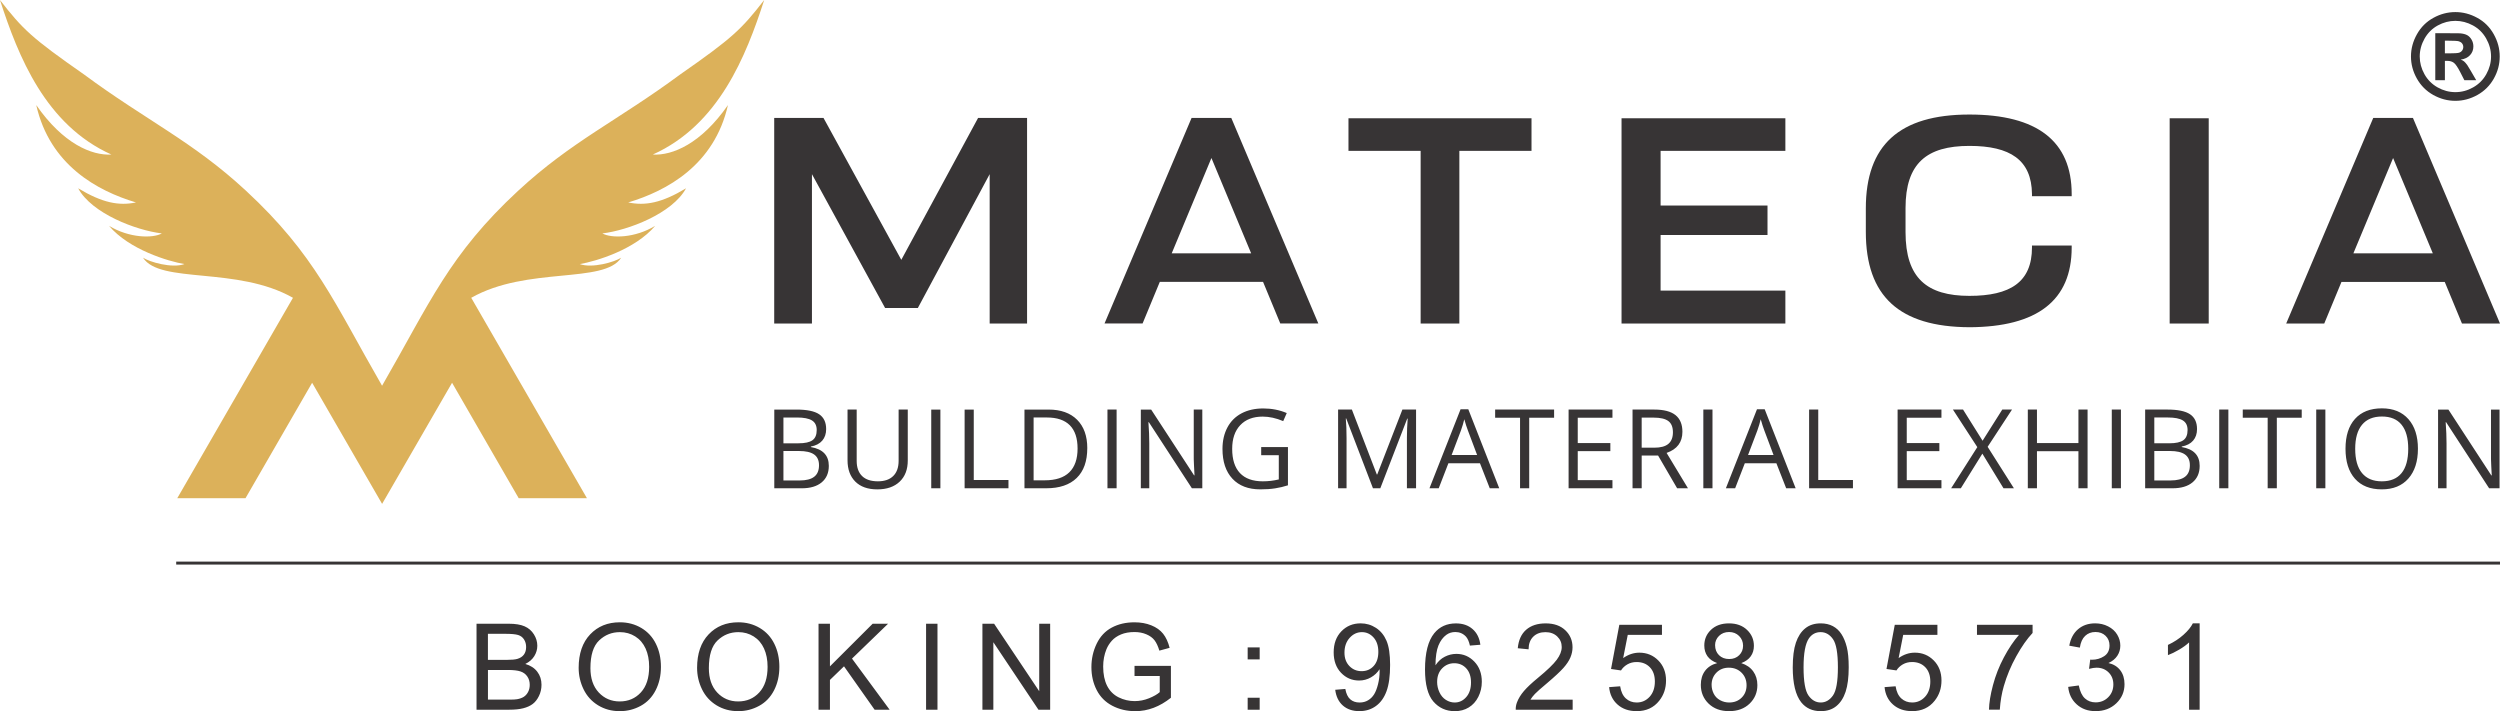 <?xml version="1.0" encoding="UTF-8"?>
<svg xmlns="http://www.w3.org/2000/svg" xmlns:xlink="http://www.w3.org/1999/xlink" xmlns:xodm="http://www.corel.com/coreldraw/odm/2003" xml:space="preserve" width="14.037in" height="3.993in" version="1.1" style="shape-rendering:geometricPrecision; text-rendering:geometricPrecision; image-rendering:optimizeQuality; fill-rule:evenodd; clip-rule:evenodd" viewBox="0 0 2159.01 614.15">
 <defs>
  <style type="text/css">
   
    .str0 {stroke:#373435;stroke-width:2.56;stroke-miterlimit:2.613}
    .fil2 {fill:none}
    .fil3 {fill:#373435;fill-rule:nonzero}
    .fil1 {fill:#373435;fill-rule:nonzero}
    .fil0 {fill:#DCB15A;fill-rule:nonzero}
   
  </style>
 </defs>
 <g id="Layer_x0020_1">
  <g id="_2531004646528">
   <g>
    <path class="fil0" d="M447.68 164.56c45.83,-42.47 86.28,-60.72 139.7,-100.25 45.19,-31.51 52.88,-38.91 72.6,-64.31 -15.78,48.71 -39.33,107.93 -96.24,133.46 16.97,1.03 41.8,-9.38 64.92,-42.72 -11.77,51.89 -52.82,74.12 -86.13,84.08 14.6,3.08 28.95,0.47 49.93,-12.21 -11.72,21.73 -49.95,36.32 -72.26,38.97 7.75,4.36 28.16,4.09 45.61,-6.55 -17.41,20.59 -51.14,30.64 -65.09,33.03 10.74,3.86 30.14,-1.82 35.76,-5.52 -14.72,22.88 -81.28,7.25 -129.52,34.64l99.92 173.07 -58.93 0 -57.54 -99.7c-20.16,34.89 -40.27,69.71 -60.42,104.6 -20.14,-34.87 -40.29,-69.74 -60.43,-104.6l-57.54 99.7 -58.93 0 99.92 -173.07c-48.23,-27.39 -114.79,-11.76 -129.52,-34.64 5.62,3.7 25.02,9.38 35.76,5.52 -13.94,-2.39 -47.67,-12.44 -65.09,-33.03 17.45,10.64 37.87,10.91 45.61,6.55 -22.31,-2.65 -60.55,-17.24 -72.26,-38.97 20.98,12.67 35.32,15.29 49.93,12.21 -33.31,-9.95 -74.36,-32.18 -86.13,-84.08 23.12,33.34 47.95,43.75 64.92,42.72 -56.92,-25.54 -80.45,-84.75 -96.25,-133.46 19.73,25.4 27.41,32.8 72.6,64.31 53.41,39.54 93.87,57.79 139.69,100.25 59.93,55.51 76.35,96.88 117.69,168.57 41.34,-71.68 57.78,-113.06 117.7,-168.57z"></path>
    <path class="fil1" d="M2066.69 136.46l34.3 82.32 -68.6 0 34.3 -82.32zm92.32 142.92l-75.17 -177.52 -34.3 0 -75.17 177.52 32.87 0 14.87 -35.93 89.18 0 14.87 35.93 32.87 0zm-251.55 -177.25l-33.73 0 0 177.25 33.73 0 0 -177.25zm-206.66 180.47c58.59,-0.27 88.32,-23.06 88.32,-68.92l0 -1.61 -34.29 0 0 1.61c0,30.03 -18.88,41.83 -54.03,41.83 -36.59,0 -55.17,-15.28 -55.17,-54.97l0 -20.91c0,-38.62 18.3,-53.63 55.17,-53.63 35.15,0 53.73,12.07 54.03,41.56l0 1.87 34.29 0 0 -1.87c0,-45.58 -29.73,-68.65 -88.32,-68.65 -60.61,0 -89.46,26.54 -89.46,80.98l0 20.38c0,55.51 28.86,82.05 89.46,82.32zm-158.94 -180.47l-141.49 0 0 177.25 141.49 0 0 -28.42 -107.76 0 0 -48 92.33 0 0 -25.47 -92.33 0 0 -47.21 107.76 0 0 -28.15zm-377.31 0l0 28.15 62.32 0 0 149.1 33.44 0 0 -149.1 62.31 0 0 -28.15 -158.06 0zm-118.35 34.32l34.3 82.32 -68.6 0 34.3 -82.32zm92.33 142.92l-75.18 -177.52 -34.3 0 -75.18 177.52 32.87 0 14.87 -35.93 89.18 0 14.87 35.93 32.87 0zm-360.16 -54.97l-67.18 -122.54 -42.58 0 0 177.52 32.59 0 0 -128.98 63.17 115.57 28.29 0 62.02 -115.57 0 128.98 32.3 0 0 -177.52 -42.31 0 -66.31 122.54z"></path>
    <path class="fil1" d="M2158.63 421.67l-9.01 0 -37.14 -57.04 -0.38 0c0.49,6.7 0.74,12.82 0.74,18.42l0 38.63 -7.31 0 0 -67.97 8.93 0 37.05 56.82 0.37 0c-0.06,-0.84 -0.19,-3.53 -0.42,-8.08 -0.22,-4.54 -0.29,-7.77 -0.23,-9.75l0 -39 7.39 0 0 67.97zm-124.67 -34.09c0,9.21 1.95,16.19 5.88,20.95 3.94,4.77 9.63,7.14 17.08,7.14 7.54,0 13.23,-2.37 17.08,-7.11 3.84,-4.74 5.76,-11.74 5.76,-20.98 0,-9.13 -1.9,-16.06 -5.75,-20.79 -3.82,-4.73 -9.48,-7.09 -16.99,-7.09 -7.53,0 -13.24,2.38 -17.18,7.14 -3.93,4.75 -5.88,11.67 -5.88,20.74zm54.17 0.02c0,10.88 -2.76,19.44 -8.25,25.67 -5.5,6.24 -13.15,9.34 -22.96,9.34 -10.01,0 -17.73,-3.05 -23.16,-9.18 -5.44,-6.13 -8.17,-14.76 -8.17,-25.91 0,-11.07 2.73,-19.65 8.19,-25.74 5.47,-6.09 13.21,-9.14 23.24,-9.14 9.78,0 17.4,3.1 22.89,9.31 5.49,6.2 8.23,14.75 8.23,25.65zm-87.83 -33.91l7.9 0 0 67.97 -7.9 0 0 -67.97zm-34.03 67.97l-7.9 0 0 -60.92 -21.51 0 0 -7.05 50.92 0 0 7.05 -21.5 0 0 60.92zm-49.74 -67.97l7.9 0 0 67.97 -7.9 0 0 -67.97zm-56.06 35.79l0 25.43 14.18 0c5.47,0 9.62,-1.06 12.37,-3.19 2.78,-2.12 4.17,-5.44 4.17,-9.97 0,-4.2 -1.43,-7.31 -4.26,-9.3 -2.84,-1.99 -7.16,-2.97 -12.94,-2.97l-13.53 0zm0 -6.66l13.01 0c5.58,0 9.59,-0.88 12.04,-2.64 2.46,-1.74 3.68,-4.69 3.68,-8.84 0,-3.81 -1.36,-6.58 -4.09,-8.26 -2.73,-1.69 -7.06,-2.54 -13.01,-2.54l-11.63 0 0 22.28zm-7.9 -29.13l19.2 0c9.01,0 15.54,1.35 19.56,4.05 4.02,2.7 6.04,6.97 6.04,12.8 0,4.02 -1.11,7.36 -3.37,9.97 -2.25,2.61 -5.51,4.32 -9.83,5.1l0 0.46c10.33,1.76 15.48,7.19 15.48,16.26 0,6.07 -2.06,10.82 -6.16,14.23 -4.1,3.42 -9.85,5.11 -17.22,5.11l-23.7 0 0 -67.97zm-28.82 0l7.9 0 0 67.97 -7.9 0 0 -67.97zm-20.91 67.97l-7.9 0 0 -31.99 -35.81 0 0 31.99 -7.9 0 0 -67.97 7.9 0 0 28.94 35.81 0 0 -28.94 7.9 0 0 67.97zm-63.62 0l-8.99 0 -18.25 -29.89 -18.58 29.89 -8.38 0 22.6 -35.53 -21.07 -32.44 8.75 0 16.87 26.93 17.01 -26.93 8.41 0 -21.05 32.17 22.68 35.8zm-62.58 0l-37.86 0 0 -67.97 37.86 0 0 7.05 -29.96 0 0 21.89 28.16 0 0 6.95 -28.16 0 0 25.03 29.96 0 0 7.05zm-114.29 0l0 -67.97 7.9 0 0 60.83 29.97 0 0 7.14 -37.87 0zm-30.72 -28.75l-7.91 -21.05c-1.02,-2.66 -2.08,-5.93 -3.16,-9.81 -0.69,2.97 -1.66,6.24 -2.93,9.81l-8 21.05 22 0zm10.92 28.75l-8.46 -21.61 -27.25 0 -8.36 21.61 -8 0 26.87 -68.25 6.64 0 26.74 68.25 -8.2 0zm-71.54 -67.97l7.9 0 0 67.97 -7.9 0 0 -67.97zm-53.24 32.94l10.82 0c5.58,0 9.66,-1.11 12.26,-3.34 2.6,-2.2 3.9,-5.54 3.9,-9.96 0,-4.5 -1.31,-7.74 -3.96,-9.71 -2.65,-1.99 -6.91,-2.98 -12.76,-2.98l-10.27 0 0 25.98zm0 6.75l0 28.28 -7.9 0 0 -67.97 18.63 0c8.35,0 14.5,1.61 18.47,4.79 3.97,3.19 5.97,8 5.97,14.41 0,9 -4.56,15.08 -13.66,18.24l18.46 30.54 -9.36 0 -16.45 -28.28 -14.17 0zm-25.25 28.28l-37.87 0 0 -67.97 37.87 0 0 7.05 -29.97 0 0 21.89 28.16 0 0 6.95 -28.16 0 0 25.03 29.97 0 0 7.05zm-71.9 0l-7.9 0 0 -60.92 -21.51 0 0 -7.05 50.92 0 0 7.05 -21.5 0 0 60.92zm-44.98 -28.75l-7.91 -21.05c-1.02,-2.66 -2.08,-5.93 -3.16,-9.81 -0.69,2.97 -1.66,6.24 -2.93,9.81l-8 21.05 22 0zm10.92 28.75l-8.46 -21.61 -27.25 0 -8.36 21.61 -7.99 0 26.87 -68.25 6.65 0 26.73 68.25 -8.18 0zm-100.87 0l-23.08 -60.26 -0.37 0c0.44,4.78 0.65,10.46 0.65,17.02l0 43.24 -7.3 0 0 -67.97 11.9 0 21.54 56.07 0.36 0 21.73 -56.07 11.8 0 0 67.97 -7.9 0 0 -43.78c0,-5.04 0.22,-10.49 0.65,-16.38l-0.37 0 -23.25 60.16 -6.36 0zm-96.51 -35.6l23.1 0 0 33.06c-3.59,1.15 -7.25,2.01 -10.98,2.6 -3.71,0.59 -8.03,0.89 -12.91,0.89 -10.3,0 -18.31,-3.05 -24.04,-9.18 -5.74,-6.13 -8.61,-14.69 -8.61,-25.74 0,-7.06 1.43,-13.25 4.26,-18.56 2.84,-5.32 6.92,-9.38 12.24,-12.2 5.34,-2.8 11.59,-4.2 18.75,-4.2 7.25,0 14,1.32 20.26,3.97l-3.06 6.97c-6.14,-2.6 -12.04,-3.9 -17.71,-3.9 -8.28,0 -14.74,2.46 -19.39,7.39 -4.66,4.92 -6.97,11.76 -6.97,20.5 0,9.18 2.24,16.14 6.71,20.89 4.48,4.74 11.06,7.11 19.74,7.11 4.69,0 9.29,-0.54 13.8,-1.63l0 -20.93 -15.2 0 0 -7.04zm-50.85 35.6l-9.01 0 -37.14 -57.04 -0.39 0c0.5,6.7 0.74,12.82 0.74,18.42l0 38.63 -7.3 0 0 -67.97 8.92 0 37.07 56.82 0.37 0c-0.07,-0.84 -0.19,-3.53 -0.42,-8.08 -0.22,-4.54 -0.31,-7.77 -0.24,-9.75l0 -39 7.39 0 0 67.97zm-81.92 -67.97l7.9 0 0 67.97 -7.9 0 0 -67.97zm-25.81 33.63c0,-8.87 -2.22,-15.54 -6.66,-20.04 -4.45,-4.48 -11.06,-6.74 -19.82,-6.74l-11.49 0 0 54.26 9.62 0c9.43,0 16.5,-2.31 21.24,-6.94 4.74,-4.63 7.11,-11.48 7.11,-20.54zm8.38 -0.28c0,11.21 -3.04,19.8 -9.13,25.73 -6.09,5.94 -14.86,8.9 -26.3,8.9l-18.81 0 0 -67.97 20.82 0c10.56,0 18.78,2.93 24.64,8.79 5.85,5.86 8.79,14.04 8.79,24.56zm-105.93 34.63l0 -67.97 7.9 0 0 60.83 29.97 0 0 7.14 -37.87 0zm-28.82 -67.97l7.9 0 0 67.97 -7.9 0 0 -67.97zm-20.27 0l0 44c0,7.74 -2.33,13.84 -7.01,18.27 -4.68,4.44 -11.1,6.65 -19.29,6.65 -8.2,0 -14.52,-2.24 -19,-6.7 -4.47,-4.47 -6.72,-10.6 -6.72,-18.42l0 -43.81 7.9 0 0 44.34c0,5.69 1.56,10.03 4.66,13.08 3.09,3.03 7.64,4.55 13.66,4.55 5.74,0 10.15,-1.53 13.25,-4.59 3.09,-3.05 4.65,-7.43 4.65,-13.12l0 -44.27 7.9 0zm-107.38 35.79l0 25.43 14.18 0c5.47,0 9.62,-1.06 12.38,-3.19 2.77,-2.12 4.17,-5.44 4.17,-9.97 0,-4.2 -1.43,-7.31 -4.26,-9.3 -2.84,-1.99 -7.15,-2.97 -12.95,-2.97l-13.53 0zm0 -6.66l13.01 0c5.58,0 9.61,-0.88 12.04,-2.64 2.46,-1.74 3.69,-4.69 3.69,-8.84 0,-3.81 -1.37,-6.58 -4.1,-8.26 -2.72,-1.69 -7.06,-2.54 -13.01,-2.54l-11.63 0 0 22.28zm-7.9 -29.13l19.2 0c9.01,0 15.55,1.35 19.56,4.05 4.03,2.7 6.04,6.97 6.04,12.8 0,4.02 -1.11,7.36 -3.36,9.97 -2.26,2.61 -5.52,4.32 -9.84,5.1l0 0.46c10.34,1.76 15.5,7.19 15.5,16.26 0,6.07 -2.07,10.82 -6.16,14.23 -4.1,3.42 -9.85,5.11 -17.23,5.11l-23.7 0 0 -67.97z"></path>
    <path class="fil1" d="M2111.42 46.08l3.33 0c4.75,0 7.7,-0.2 8.84,-0.54 1.15,-0.36 2.05,-1 2.71,-1.89 0.67,-0.92 1,-1.93 1,-3.09 0,-1.11 -0.32,-2.12 -0.98,-2.99 -0.64,-0.88 -1.58,-1.5 -2.75,-1.88 -1.22,-0.38 -4.15,-0.55 -8.82,-0.55l-3.33 0 0 10.95zm-8.3 23.14l0 -40.56 8.24 0c7.7,0 12.05,0.04 12.97,0.1 2.74,0.22 4.85,0.78 6.37,1.62 1.52,0.84 2.77,2.15 3.79,3.91 1.02,1.74 1.52,3.69 1.52,5.81 0,2.94 -0.96,5.42 -2.85,7.5 -1.92,2.1 -4.61,3.38 -8.07,3.89 1.24,0.44 2.19,0.96 2.86,1.52 0.68,0.54 1.6,1.6 2.75,3.12 0.32,0.4 1.3,2.04 3.01,4.95l4.75 8.16 -10.24 0 -3.37 -6.6c-2.26,-4.41 -4.13,-7.22 -5.63,-8.36 -1.49,-1.14 -3.37,-1.72 -5.67,-1.72l-2.13 0 0 16.68 -8.3 0zm17.34 -51.21c-5.27,0 -10.32,1.32 -15.15,3.95 -4.82,2.64 -8.64,6.41 -11.43,11.33 -2.77,4.91 -4.19,10.1 -4.19,15.46 0,5.37 1.37,10.5 4.09,15.34 2.72,4.87 6.5,8.66 11.37,11.39 4.87,2.74 9.98,4.09 15.3,4.09 5.37,0 10.47,-1.35 15.32,-4.09 4.87,-2.73 8.66,-6.52 11.4,-11.39 2.73,-4.85 4.11,-9.98 4.11,-15.34 0,-5.37 -1.41,-10.55 -4.19,-15.46 -2.79,-4.93 -6.6,-8.7 -11.45,-11.33 -4.85,-2.63 -9.92,-3.95 -15.19,-3.95zm-0.02 -7.58c6.57,0 12.87,1.63 18.9,4.95 6.05,3.27 10.8,7.98 14.25,14.13 3.45,6.13 5.17,12.53 5.17,19.25 0,6.69 -1.68,13.03 -5.07,19.08 -3.39,6.04 -8.12,10.77 -14.17,14.16 -6.05,3.37 -12.39,5.07 -19.08,5.07 -6.68,0 -13.03,-1.7 -19.09,-5.07 -6.05,-3.39 -10.75,-8.12 -14.14,-14.16 -3.39,-6.05 -5.09,-12.39 -5.09,-19.08 0,-6.73 1.74,-13.13 5.19,-19.25 3.45,-6.15 8.2,-10.85 14.25,-14.13 6,-3.31 12.31,-4.95 18.89,-4.95z"></path>
   </g>
   <line class="fil2 str0" x1="152.17" y1="486.28" x2="2159.01" y2="486.28"></line>
   <path class="fil3" d="M411.53 612.91l0 -74.26 27.87 0c5.67,0 10.22,0.74 13.66,2.25 3.42,1.5 6.1,3.82 8.04,6.95 1.95,3.11 2.92,6.38 2.92,9.8 0,3.16 -0.86,6.15 -2.58,8.95 -1.71,2.8 -4.3,5.06 -7.78,6.79 4.49,1.31 7.95,3.56 10.35,6.74 2.42,3.16 3.63,6.91 3.63,11.24 0,3.49 -0.74,6.72 -2.21,9.72 -1.47,2.99 -3.28,5.29 -5.45,6.91 -2.16,1.61 -4.87,2.83 -8.12,3.66 -3.27,0.83 -7.26,1.24 -12,1.24l-28.33 0zm9.85 -43.04l16.06 0c4.36,0 7.48,-0.29 9.37,-0.86 2.51,-0.74 4.39,-1.99 5.65,-3.72 1.26,-1.73 1.9,-3.89 1.9,-6.5 0,-2.47 -0.59,-4.65 -1.78,-6.52 -1.18,-1.88 -2.87,-3.18 -5.07,-3.87 -2.2,-0.69 -5.96,-1.04 -11.29,-1.04l-14.85 0 0 22.51zm0 34.33l18.5 0c3.18,0 5.41,-0.12 6.71,-0.36 2.25,-0.4 4.15,-1.07 5.67,-2.02 1.52,-0.95 2.77,-2.33 3.75,-4.15 0.99,-1.82 1.47,-3.91 1.47,-6.28 0,-2.78 -0.71,-5.19 -2.14,-7.24 -1.42,-2.06 -3.39,-3.49 -5.91,-4.32 -2.51,-0.83 -6.14,-1.24 -10.86,-1.24l-17.18 0 0 25.62zm78.35 -27.43c0,-12.31 3.32,-21.95 9.94,-28.92 6.62,-6.97 15.16,-10.44 25.64,-10.44 6.86,0 13.03,1.64 18.55,4.91 5.5,3.27 9.7,7.83 12.58,13.69 2.89,5.84 4.34,12.48 4.34,19.9 0,7.52 -1.52,14.26 -4.56,20.19 -3.04,5.95 -7.35,10.44 -12.91,13.48 -5.58,3.06 -11.6,4.58 -18.05,4.58 -7,0 -13.24,-1.69 -18.76,-5.06 -5.5,-3.37 -9.68,-7.97 -12.52,-13.81 -2.84,-5.83 -4.25,-12 -4.25,-18.51zm10.16 0.17c0,8.94 2.4,15.97 7.21,21.11 4.81,5.13 10.84,7.71 18.1,7.71 7.4,0 13.47,-2.59 18.25,-7.78 4.77,-5.19 7.16,-12.55 7.16,-22.09 0,-6.03 -1.02,-11.3 -3.06,-15.8 -2.04,-4.49 -5.03,-7.99 -8.95,-10.46 -3.94,-2.47 -8.35,-3.72 -13.24,-3.72 -6.95,0 -12.93,2.39 -17.94,7.16 -5.01,4.77 -7.52,12.72 -7.52,23.87zm92.12 -0.17c0,-12.31 3.32,-21.95 9.94,-28.92 6.62,-6.97 15.16,-10.44 25.64,-10.44 6.86,0 13.03,1.64 18.55,4.91 5.5,3.27 9.7,7.83 12.58,13.69 2.89,5.84 4.34,12.48 4.34,19.9 0,7.52 -1.52,14.26 -4.56,20.19 -3.04,5.95 -7.35,10.44 -12.91,13.48 -5.58,3.06 -11.6,4.58 -18.05,4.58 -7,0 -13.24,-1.69 -18.76,-5.06 -5.5,-3.37 -9.68,-7.97 -12.52,-13.81 -2.84,-5.83 -4.25,-12 -4.25,-18.51zm10.16 0.17c0,8.94 2.4,15.97 7.21,21.11 4.81,5.13 10.84,7.71 18.1,7.71 7.4,0 13.47,-2.59 18.25,-7.78 4.77,-5.19 7.16,-12.55 7.16,-22.09 0,-6.03 -1.02,-11.3 -3.06,-15.8 -2.04,-4.49 -5.03,-7.99 -8.95,-10.46 -3.94,-2.47 -8.35,-3.72 -13.24,-3.72 -6.95,0 -12.93,2.39 -17.94,7.16 -5.01,4.77 -7.52,12.72 -7.52,23.87zm94.72 35.97l0 -74.26 9.85 0 0 36.82 36.89 -36.82 13.31 0 -31.15 30.11 32.5 44.15 -12.97 0 -26.43 -37.48 -12.15 11.75 0 25.72 -9.85 0zm92.87 0l0 -74.26 9.85 0 0 74.26 -9.85 0zm48.66 0l0 -74.26 10.1 0 38.96 58.29 0 -58.29 9.44 0 0 74.26 -10.1 0 -38.96 -58.29 0 58.29 -9.44 0zm131.36 -29.14l0 -8.71 31.43 0 0 27.52c-4.82,3.84 -9.8,6.74 -14.94,8.68 -5.13,1.94 -10.41,2.9 -15.8,2.9 -7.3,0 -13.92,-1.56 -19.88,-4.68 -5.95,-3.11 -10.46,-7.64 -13.48,-13.54 -3.04,-5.91 -4.56,-12.52 -4.56,-19.79 0,-7.23 1.5,-13.97 4.53,-20.24 3.03,-6.26 7.36,-10.91 13.03,-13.93 5.67,-3.04 12.2,-4.56 19.6,-4.56 5.36,0 10.22,0.86 14.56,2.61 4.34,1.75 7.74,4.17 10.2,7.26 2.47,3.11 4.34,7.17 5.62,12.17l-8.87 2.42c-1.12,-3.77 -2.51,-6.74 -4.15,-8.92 -1.66,-2.16 -4.01,-3.89 -7.09,-5.19 -3.06,-1.3 -6.47,-1.95 -10.22,-1.95 -4.48,0 -8.35,0.69 -11.63,2.06 -3.27,1.37 -5.89,3.16 -7.92,5.41 -2,2.23 -3.56,4.68 -4.67,7.35 -1.88,4.62 -2.83,9.59 -2.83,14.97 0,6.64 1.14,12.19 3.4,16.66 2.28,4.46 5.6,7.78 9.94,9.94 4.36,2.16 8.97,3.25 13.86,3.25 4.25,0 8.4,-0.83 12.45,-2.47 4.05,-1.66 7.1,-3.4 9.2,-5.29l0 -13.92 -21.78 0zm97.71 -14.31l0 -10.37 10.37 0 0 10.37 -10.37 0zm0 43.46l0 -10.37 10.37 0 0 10.37 -10.37 0zm75.62 -17.22l8.71 -0.73c0.74,4.11 2.16,7.09 4.25,8.94 2.09,1.85 4.77,2.78 8.06,2.78 2.8,0 5.25,-0.64 7.38,-1.94 2.13,-1.28 3.85,-2.99 5.19,-5.15 1.33,-2.14 2.45,-5.05 3.37,-8.7 0.92,-3.65 1.37,-7.36 1.37,-11.15 0,-0.4 -0.02,-1.02 -0.05,-1.83 -1.82,2.9 -4.3,5.27 -7.45,7.07 -3.15,1.81 -6.57,2.71 -10.23,2.71 -6.14,0 -11.32,-2.23 -15.58,-6.69 -4.24,-4.44 -6.36,-10.32 -6.36,-17.62 0,-7.54 2.21,-13.59 6.65,-18.19 4.43,-4.58 9.97,-6.88 16.66,-6.88 4.81,0 9.21,1.3 13.22,3.91 3.99,2.59 7.02,6.29 9.09,11.12 2.07,4.81 3.11,11.77 3.11,20.88 0,9.49 -1.02,17.04 -3.08,22.66 -2.06,5.64 -5.13,9.91 -9.2,12.84 -4.06,2.94 -8.82,4.41 -14.28,4.41 -5.81,0 -10.54,-1.61 -14.23,-4.84 -3.66,-3.23 -5.88,-7.78 -6.62,-13.62zm37.23 -32.76c0,-5.22 -1.38,-9.37 -4.15,-12.43 -2.75,-3.06 -6.1,-4.6 -10.04,-4.6 -4.08,0 -7.61,1.64 -10.58,4.94 -2.99,3.3 -4.48,7.59 -4.48,12.84 0,4.72 1.42,8.56 4.24,11.5 2.84,2.96 6.36,4.43 10.56,4.43 4.22,0 7.68,-1.47 10.39,-4.43 2.71,-2.94 4.06,-7.04 4.06,-12.26zm88.11 -6.14l-9.02 0.73c-0.81,-3.58 -1.97,-6.19 -3.47,-7.81 -2.47,-2.61 -5.53,-3.91 -9.16,-3.91 -2.92,0 -5.51,0.81 -7.74,2.44 -2.87,2.09 -5.12,5.13 -6.79,9.14 -1.66,4.03 -2.52,9.75 -2.59,17.17 2.2,-3.34 4.89,-5.83 8.07,-7.43 3.18,-1.62 6.5,-2.44 9.99,-2.44 6.08,0 11.27,2.25 15.56,6.72 4.27,4.48 6.41,10.25 6.41,17.36 0,4.67 -1,8.99 -3.01,13 -2.02,4.01 -4.77,7.07 -8.3,9.2 -3.51,2.13 -7.5,3.2 -11.96,3.2 -7.59,0 -13.79,-2.8 -18.6,-8.38 -4.79,-5.58 -7.19,-14.8 -7.19,-27.62 0,-14.35 2.66,-24.79 7.97,-31.31 4.63,-5.67 10.87,-8.5 18.74,-8.5 5.84,0 10.65,1.64 14.38,4.91 3.73,3.27 5.98,7.78 6.72,13.55zm-37.34 32.05c0,3.15 0.67,6.15 2.01,9.02 1.33,2.87 3.2,5.05 5.57,6.55 2.39,1.5 4.91,2.26 7.59,2.26 3.89,0 7.21,-1.56 9.96,-4.67 2.75,-3.11 4.13,-7.33 4.13,-12.67 0,-5.13 -1.37,-9.18 -4.08,-12.14 -2.71,-2.96 -6.17,-4.44 -10.37,-4.44 -4.11,0 -7.62,1.49 -10.49,4.44 -2.87,2.96 -4.3,6.83 -4.3,11.63zm117.05 15.35l0 8.71 -49.16 0c-0.07,-2.2 0.29,-4.3 1.07,-6.34 1.26,-3.34 3.28,-6.64 6.07,-9.87 2.78,-3.23 6.76,-6.97 11.93,-11.2 8.04,-6.62 13.5,-11.86 16.35,-15.73 2.87,-3.87 4.3,-7.54 4.3,-10.99 0,-3.61 -1.3,-6.66 -3.89,-9.14 -2.59,-2.47 -5.98,-3.72 -10.15,-3.72 -4.41,0 -7.93,1.31 -10.58,3.94 -2.64,2.61 -3.98,6.24 -4.01,10.89l-9.33 -0.93c0.64,-6.98 3.06,-12.31 7.24,-15.97 4.2,-3.66 9.82,-5.5 16.89,-5.5 7.12,0 12.77,1.97 16.92,5.93 4.17,3.96 6.24,8.87 6.24,14.71 0,2.97 -0.61,5.89 -1.83,8.76 -1.21,2.89 -3.23,5.91 -6.05,9.09 -2.84,3.16 -7.52,7.54 -14.05,13.07 -5.48,4.6 -9.01,7.71 -10.56,9.35 -1.56,1.64 -2.84,3.28 -3.85,4.94l36.46 0zm31.48 -10.79l9.54 -0.73c0.71,4.65 2.35,8.14 4.91,10.49 2.56,2.33 5.69,3.51 9.37,3.51 4.44,0 8.16,-1.66 11.18,-4.96 3.01,-3.32 4.51,-7.71 4.51,-13.17 0,-5.2 -1.43,-9.3 -4.32,-12.31 -2.89,-3.01 -6.71,-4.51 -11.46,-4.51 -2.96,0 -5.6,0.67 -7.95,2.02 -2.33,1.35 -4.17,3.09 -5.51,5.24l-8.61 -1.25 7.16 -38.17 36.82 0 0 8.71 -29.54 0 -3.96 20.04c4.44,-3.13 9.11,-4.68 13.98,-4.68 6.47,0 11.93,2.25 16.37,6.74 4.44,4.49 6.67,10.27 6.67,17.32 0,6.72 -1.95,12.53 -5.86,17.43 -4.75,6.02 -11.25,9.02 -19.48,9.02 -6.74,0 -12.24,-1.9 -16.51,-5.69 -4.27,-3.79 -6.71,-8.8 -7.31,-15.06zm93.35 -20.76c-3.79,-1.38 -6.59,-3.37 -8.42,-5.93 -1.81,-2.58 -2.73,-5.65 -2.73,-9.23 0,-5.41 1.94,-9.94 5.81,-13.62 3.89,-3.68 9.04,-5.53 15.49,-5.53 6.46,0 11.69,1.88 15.63,5.65 3.94,3.77 5.91,8.35 5.91,13.76 0,3.44 -0.9,6.45 -2.7,8.99 -1.8,2.56 -4.53,4.53 -8.21,5.91 4.55,1.49 7.99,3.87 10.35,7.19 2.37,3.3 3.56,7.24 3.56,11.84 0,6.34 -2.25,11.67 -6.72,15.99 -4.49,4.32 -10.39,6.48 -17.7,6.48 -7.31,0 -13.21,-2.16 -17.7,-6.5 -4.48,-4.34 -6.72,-9.75 -6.72,-16.23 0,-4.82 1.23,-8.87 3.68,-12.12 2.45,-3.27 5.95,-5.48 10.48,-6.66zm-1.82 -15.49c0,3.53 1.12,6.4 3.35,8.63 2.25,2.23 5.19,3.35 8.83,3.35 3.54,0 6.41,-1.11 8.64,-3.32 2.23,-2.21 3.34,-4.93 3.34,-8.14 0,-3.35 -1.14,-6.17 -3.44,-8.45 -2.28,-2.28 -5.17,-3.42 -8.64,-3.42 -3.51,0 -6.4,1.12 -8.68,3.35 -2.26,2.23 -3.41,4.89 -3.41,8zm-3.01 34.33c0,2.61 0.6,5.12 1.81,7.55 1.21,2.42 3.04,4.3 5.5,5.64 2.44,1.33 5.07,2 7.85,2 4.39,0 7.99,-1.4 10.8,-4.2 2.82,-2.8 4.22,-6.36 4.22,-10.68 0,-4.39 -1.45,-8.02 -4.34,-10.89 -2.9,-2.87 -6.57,-4.3 -10.98,-4.3 -4.32,0 -7.87,1.42 -10.67,4.25 -2.8,2.84 -4.2,6.38 -4.2,10.63zm70.07 -15.23c0,-8.76 0.9,-15.85 2.7,-21.21 1.82,-5.38 4.49,-9.51 8.06,-12.39 3.54,-2.89 8.02,-4.32 13.41,-4.32 3.98,0 7.47,0.8 10.49,2.4 3.01,1.61 5.5,3.92 7.43,6.95 1.94,3.01 3.46,6.69 4.56,11.03 1.12,4.34 1.68,10.2 1.68,17.55 0,8.71 -0.9,15.77 -2.68,21.12 -1.78,5.38 -4.46,9.51 -8.02,12.41 -3.54,2.9 -8.04,4.36 -13.47,4.36 -7.14,0 -12.76,-2.54 -16.84,-7.64 -4.89,-6.22 -7.33,-16.3 -7.33,-30.25zm9.33 0.03c0,12.22 1.42,20.35 4.27,24.36 2.85,4.03 6.38,6.03 10.56,6.03 4.18,0 7.71,-2.02 10.56,-6.05 2.85,-4.05 4.27,-12.15 4.27,-24.34 0,-12.22 -1.42,-20.35 -4.27,-24.36 -2.84,-4.03 -6.4,-6.03 -10.67,-6.03 -4.18,0 -7.54,1.78 -10.04,5.32 -3.13,4.51 -4.68,12.88 -4.68,25.07zm69.96 17.11l9.54 -0.73c0.71,4.65 2.35,8.14 4.91,10.49 2.56,2.33 5.69,3.51 9.37,3.51 4.44,0 8.16,-1.66 11.18,-4.96 3.01,-3.32 4.51,-7.71 4.51,-13.17 0,-5.2 -1.43,-9.3 -4.32,-12.31 -2.89,-3.01 -6.71,-4.51 -11.46,-4.51 -2.96,0 -5.6,0.67 -7.95,2.02 -2.33,1.35 -4.17,3.09 -5.51,5.24l-8.61 -1.25 7.16 -38.17 36.82 0 0 8.71 -29.54 0 -3.96 20.04c4.44,-3.13 9.11,-4.68 13.98,-4.68 6.47,0 11.93,2.25 16.37,6.74 4.44,4.49 6.67,10.27 6.67,17.32 0,6.72 -1.95,12.53 -5.86,17.43 -4.75,6.02 -11.25,9.02 -19.48,9.02 -6.74,0 -12.24,-1.9 -16.51,-5.69 -4.27,-3.79 -6.71,-8.8 -7.31,-15.06zm79.81 -45.12l0 -8.71 48.02 0 0 7.05c-4.72,5.03 -9.42,11.72 -14.05,20.07 -4.65,8.35 -8.23,16.94 -10.77,25.77 -1.81,6.21 -2.99,13.03 -3.49,20.43l-9.34 0c0.1,-5.84 1.25,-12.91 3.44,-21.19 2.2,-8.3 5.32,-16.28 9.42,-23.98 4.1,-7.69 8.45,-14.18 13.07,-19.45l-36.3 0zm78.78 44.91l9.13 -1.24c1.05,5.19 2.82,8.92 5.32,11.2 2.51,2.28 5.58,3.42 9.23,3.42 4.32,0 7.97,-1.49 10.91,-4.46 2.94,-2.97 4.41,-6.66 4.41,-11.05 0,-4.18 -1.37,-7.64 -4.11,-10.37 -2.73,-2.71 -6.21,-4.08 -10.44,-4.08 -1.73,0 -3.87,0.35 -6.45,1.02l1.02 -7.99c0.6,0.07 1.11,0.1 1.47,0.1 3.91,0 7.4,-1.02 10.53,-3.04 3.11,-2.02 4.67,-5.13 4.67,-9.33 0,-3.34 -1.14,-6.1 -3.41,-8.3 -2.26,-2.2 -5.19,-3.28 -8.76,-3.28 -3.56,0 -6.52,1.12 -8.89,3.37 -2.37,2.25 -3.89,5.62 -4.56,10.11l-9.13 -1.66c1.12,-6.12 3.65,-10.87 7.61,-14.24 3.94,-3.37 8.87,-5.05 14.75,-5.05 4.05,0 7.78,0.86 11.18,2.61 3.42,1.73 6.03,4.1 7.83,7.09 1.82,3.01 2.71,6.19 2.71,9.56 0,3.2 -0.86,6.1 -2.58,8.73 -1.73,2.63 -4.29,4.72 -7.66,6.27 4.39,1 7.8,3.11 10.23,6.31 2.42,3.18 3.63,7.19 3.63,11.98 0,6.48 -2.37,12 -7.09,16.51 -4.74,4.51 -10.72,6.76 -17.94,6.76 -6.52,0 -11.93,-1.95 -16.23,-5.84 -4.32,-3.89 -6.78,-8.92 -7.38,-15.11zm113.52 19.71l-9.13 0 0 -58.12c-2.2,2.11 -5.08,4.2 -8.64,6.29 -3.56,2.09 -6.78,3.66 -9.61,4.7l0 -8.82c5.1,-2.39 9.56,-5.29 13.38,-8.71 3.82,-3.41 6.53,-6.71 8.12,-9.92l5.88 0 0 74.57z"></path>
  </g>
 </g>
</svg>
